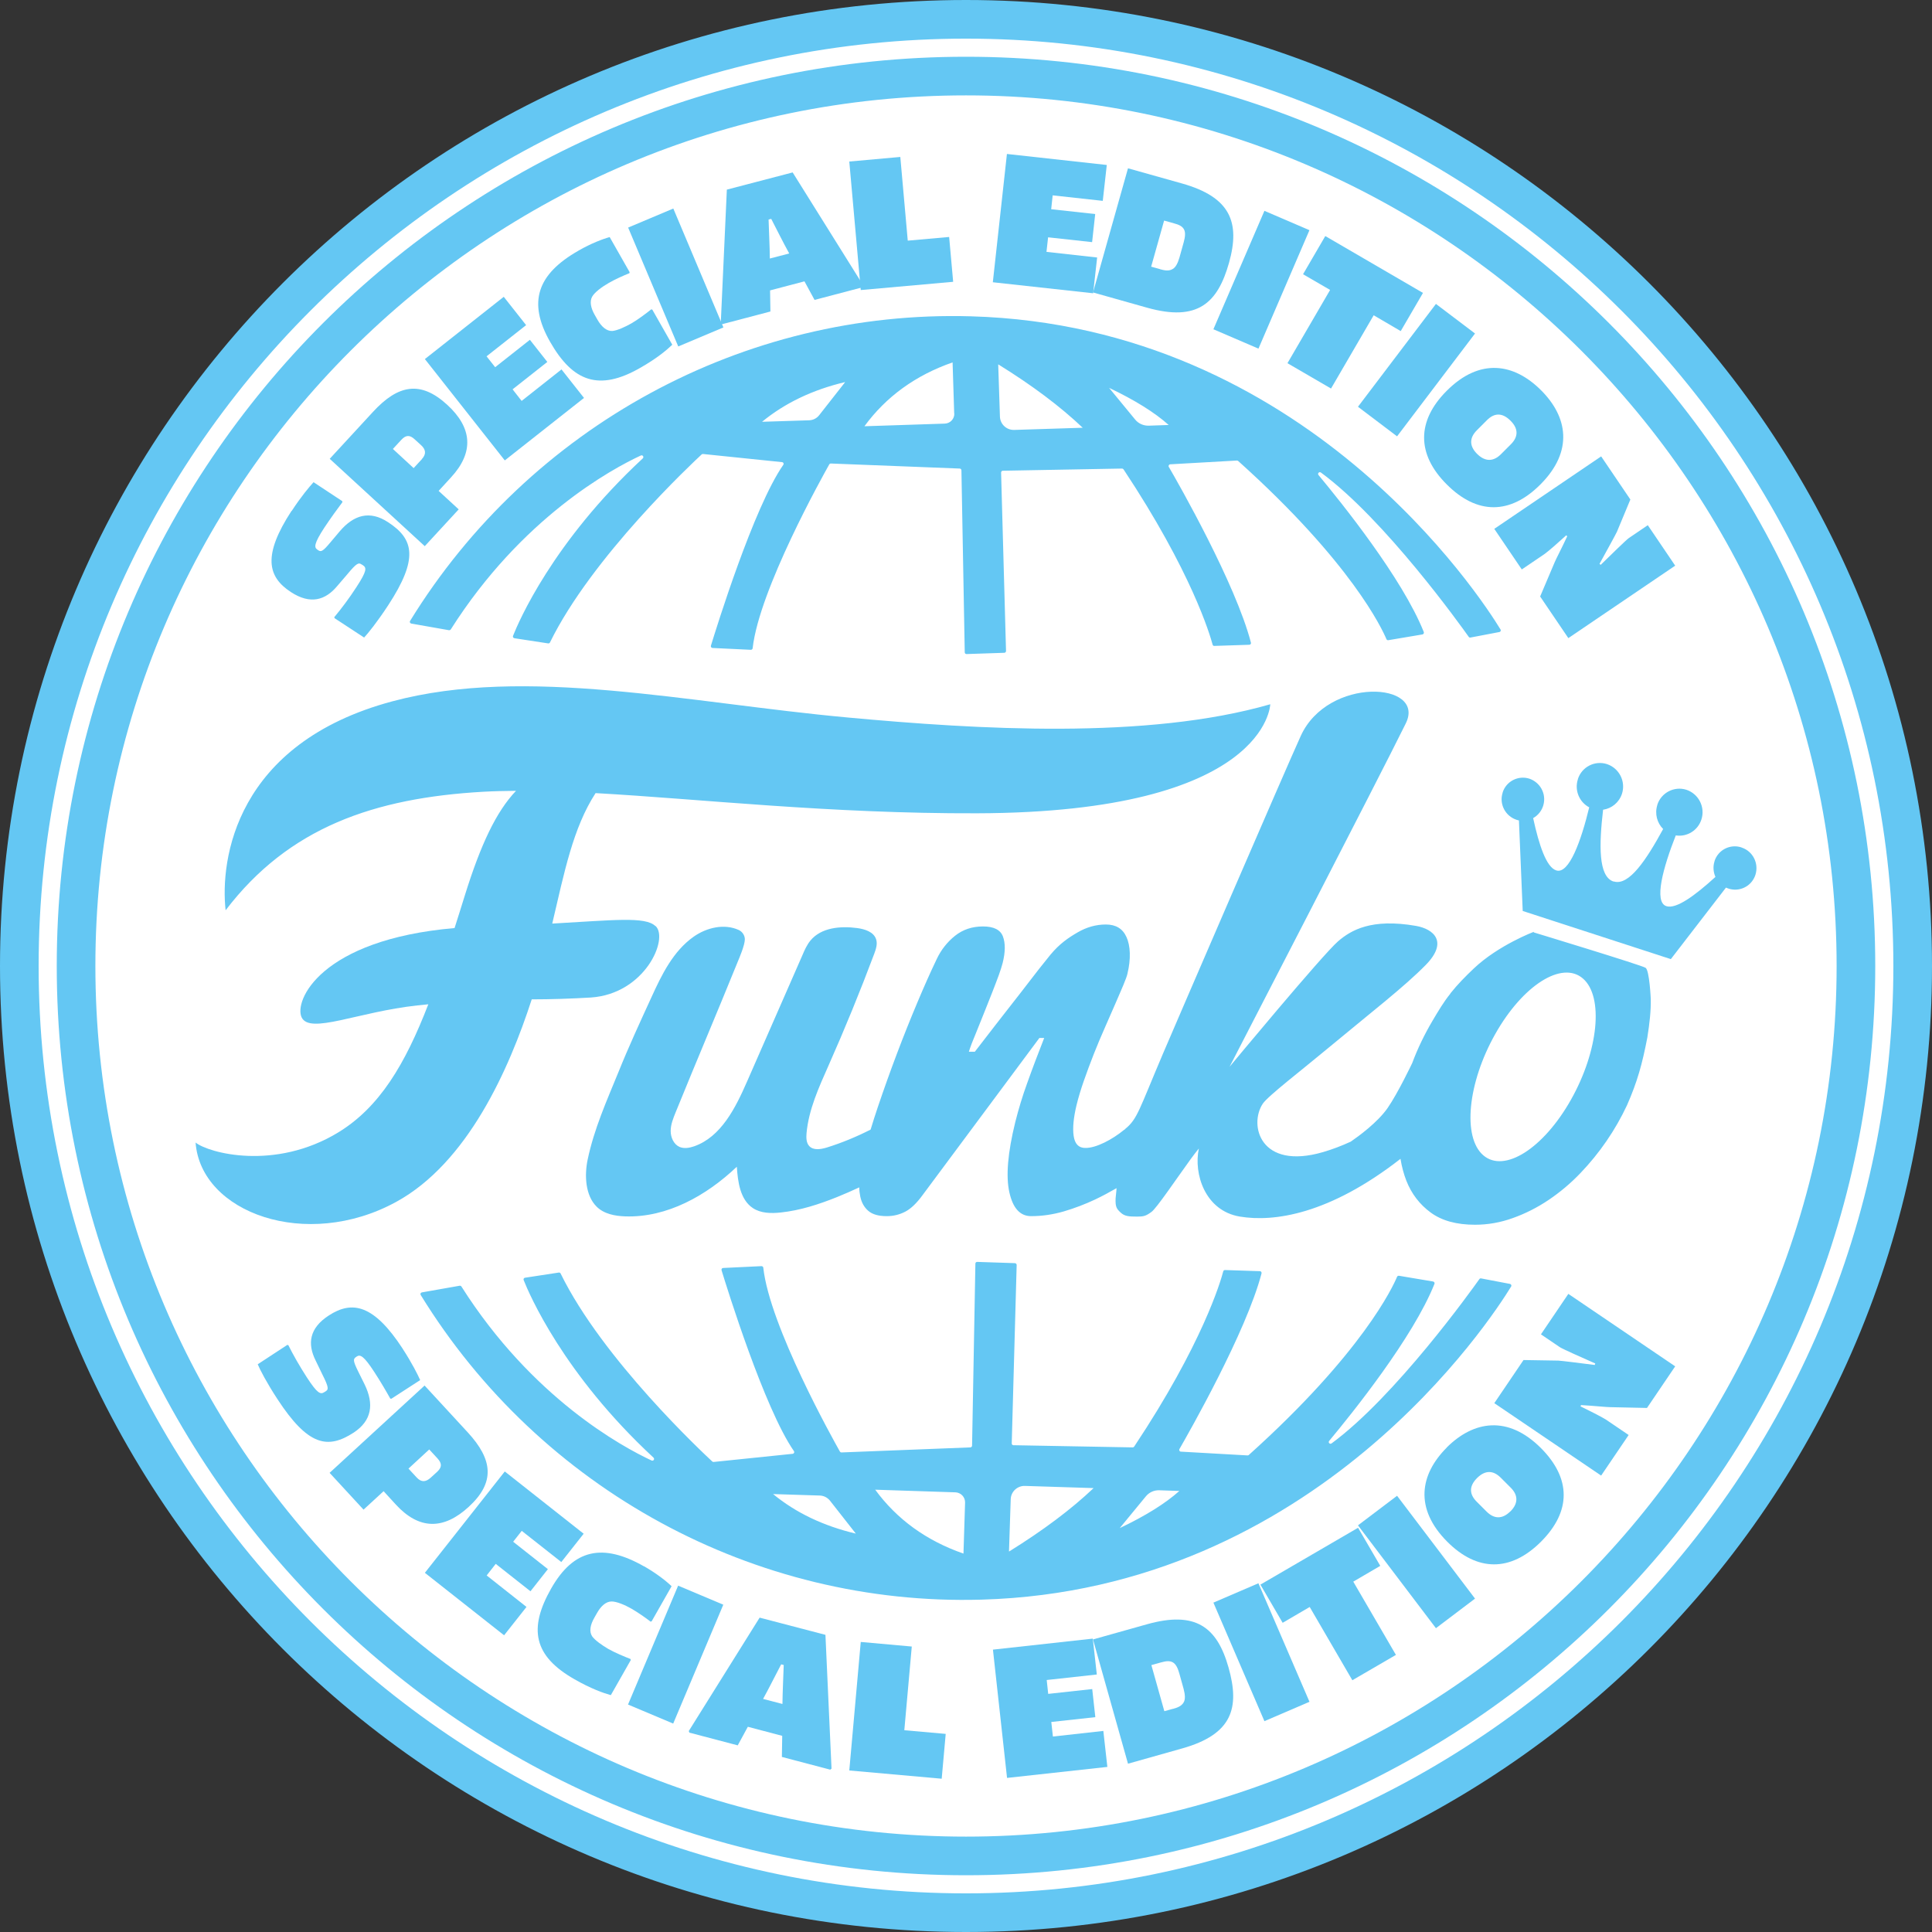 <svg xmlns="http://www.w3.org/2000/svg" id="Camada_2" data-name="Camada 2" viewBox="0 0 168.52 168.52"><rect x="0" y="0" width="168.52" height="168.52" fill="#333333" stroke="none"/><defs><style> .cls-1 { fill: #fff; } .cls-1, .cls-2, .cls-3 { stroke-width: 0px; } .cls-1, .cls-3 { fill-rule: evenodd; } .cls-2, .cls-3 { fill: #64c7f3; } </style></defs><g id="Camada_1-2" data-name="Camada 1"><g><g><g><path class="cls-1" d="M84.26,166.83C38.73,166.83,1.69,129.79,1.69,84.26S38.73,1.69,84.26,1.69s82.57,37.04,82.57,82.57-37.04,82.57-82.57,82.57Z"></path><path class="cls-2" d="M84.26,3.37c44.6,0,80.89,36.29,80.89,80.89s-36.29,80.89-80.89,80.89S3.37,128.86,3.37,84.26,39.66,3.37,84.26,3.37M84.26,0C37.72,0,0,37.72,0,84.26s37.72,84.26,84.26,84.26,84.26-37.72,84.26-84.26S130.79,0,84.26,0h0Z"></path></g><path class="cls-2" d="M84.26,8.32c41.87,0,75.94,34.07,75.94,75.94s-34.07,75.94-75.94,75.94S8.32,126.13,8.32,84.26,42.38,8.32,84.26,8.32M84.26,4.95C40.46,4.95,4.95,40.46,4.95,84.26s35.51,79.31,79.31,79.31,79.31-35.51,79.31-79.31S128.06,4.95,84.26,4.95h0Z"></path></g><g><path class="cls-2" d="M25.45,44.56c.8-1.23,1.54-2.11,1.9-2.5l2.5,1.65.02.09c-.39.51-1.05,1.43-1.57,2.21-.92,1.41-.91,1.74-.62,1.93l.07.05c.25.17.4.12,1.06-.67l.81-.96c1.24-1.46,2.64-1.86,4.23-.81,2.26,1.47,2.67,3.18,0,7.26-.95,1.45-1.76,2.45-2.09,2.8l-2.58-1.69-.02-.09c.61-.73,1.31-1.66,1.93-2.62.92-1.41.9-1.69.56-1.91l-.1-.06c-.27-.18-.41-.17-1.28.88l-.85.99c-1.03,1.24-2.34,1.65-4.05.53-2.06-1.34-2.45-3.23.06-7.08Z"></path><path class="cls-2" d="M28.76,40.02l3.77-4.09c2.2-2.39,4.16-2.75,6.48-.62,2.2,2.02,2.34,4.15.33,6.33l-1.08,1.18,1.75,1.61-2.96,3.21-8.29-7.62ZM36.8,40.04c.42-.46.32-.85-.07-1.21l-.56-.51c-.42-.39-.76-.4-1.18.06l-.72.78,1.81,1.67.72-.78Z"></path><path class="cls-2" d="M48.99,32.24l1.95,2.47-6.91,5.45-6.97-8.84,6.88-5.43,1.95,2.47-3.45,2.72.75.95,3.03-2.39,1.52,1.93-3.03,2.39.79,1.01,3.48-2.75Z"></path><path class="cls-2" d="M50.46,21.86c1.1-.63,2.13-1.02,2.72-1.18l1.74,3.06-.02.09c-.57.23-1.22.52-1.8.85-.61.35-1.24.82-1.45,1.2-.24.43-.1,1.01.21,1.56l.25.44c.35.61.79,1.01,1.3.99.44-.04,1.13-.36,1.66-.66.56-.32,1.33-.9,1.74-1.23l.09.03,1.74,3.06c-.49.47-1.37,1.21-2.82,2.03-3.56,2.03-5.84,1.22-7.84-2.29-1.96-3.44-1.13-5.89,2.47-7.94Z"></path><path class="cls-2" d="M58.73,18.19l4.37,10.37-3.94,1.66-4.37-10.37,3.94-1.66Z"></path><path class="cls-2" d="M75.32,24.92l-.05.13-4.22,1.11-.88-1.62-3,.79.03,1.84-4.22,1.11-.11-.09.53-11.65,5.74-1.5,6.18,9.89ZM67.04,19.15c.03,1.05.1,2.29.11,3.4l1.69-.44c-.53-.97-1.09-2.08-1.57-3.02l-.23.06Z"></path><path class="cls-2" d="M82.79,20.67l.35,3.91-8.06.72-1-11.21,4.45-.4.65,7.3,3.61-.32Z"></path><path class="cls-2" d="M95.7,22.45l-.35,3.13-8.75-.96,1.23-11.19,8.71.96-.35,3.13-4.37-.48-.13,1.21,3.84.42-.27,2.45-3.84-.42-.14,1.27,4.41.49Z"></path><path class="cls-2" d="M98.39,14.68l4.7,1.32c4.23,1.19,5.11,3.38,4.11,6.93-.99,3.5-2.73,5.15-7.14,3.91l-4.72-1.33,3.05-10.83ZM101.18,23.48c.36.1.75.19,1.08,0,.27-.13.47-.5.62-1.02l.37-1.33c.13-.47.17-.86.02-1.13-.15-.27-.43-.4-.87-.52l-.86-.24-1.13,4.02.76.21Z"></path><path class="cls-2" d="M114.22,20.07l-4.45,10.34-3.93-1.69,4.45-10.33,3.93,1.69Z"></path><path class="cls-2" d="M122.18,28.88l-2.36-1.38-3.72,6.39-3.8-2.21,3.72-6.39-2.36-1.37,1.94-3.33,8.52,4.96-1.94,3.33Z"></path><path class="cls-2" d="M128.66,29.09l-6.8,8.97-3.41-2.58,6.8-8.97,3.41,2.58Z"></path><path class="cls-2" d="M134.41,34.03c2.34,2.33,2.85,5.32-.04,8.22-2.65,2.66-5.53,2.65-8.17.01-2.65-2.64-2.63-5.55-.01-8.17,2.89-2.9,5.87-2.4,8.22-.06ZM128.85,39.6c.72.71,1.44.65,2.07.02l.87-.87c.63-.63.69-1.34-.04-2.06-.73-.73-1.43-.67-2.06-.03l-.87.87c-.64.64-.69,1.36.03,2.07Z"></path><path class="cls-2" d="M139.67,39.82l2.54,3.75-1.17,2.81c-.14.3-.91,1.69-1.52,2.8l.1.09c.93-.91,2.25-2.2,2.46-2.34l1.65-1.12,2.39,3.53-9.32,6.32-2.46-3.63,1.26-2.97c.11-.28.65-1.3,1.1-2.28l-.08-.09c-.49.45-1.57,1.41-1.89,1.63l-1.99,1.35-2.4-3.54,9.32-6.32Z"></path></g><g><path class="cls-2" d="M35.12,117.64c.8,1.23,1.32,2.26,1.53,2.74l-2.52,1.63-.09-.02c-.31-.56-.88-1.54-1.4-2.33-.92-1.41-1.22-1.53-1.52-1.34l-.07.05c-.25.17-.27.32.19,1.25l.56,1.13c.84,1.72.64,3.16-.95,4.21-2.26,1.47-3.98,1.17-6.65-2.92-.95-1.45-1.54-2.6-1.72-3.04l2.58-1.69.09.02c.42.85,1,1.86,1.62,2.82.92,1.41,1.18,1.5,1.52,1.28l.1-.06c.27-.17.32-.31-.29-1.52l-.57-1.18c-.72-1.44-.57-2.81,1.14-3.92,2.06-1.35,3.95-.95,6.46,2.9Z"></path><path class="cls-2" d="M37.03,120.85l3.77,4.09c2.2,2.39,2.4,4.37.08,6.5-2.2,2.02-4.33,1.99-6.34-.19l-1.08-1.18-1.75,1.61-2.96-3.21,8.29-7.62ZM36.34,128.87c.42.46.82.39,1.22.03l.56-.51c.42-.39.46-.72.04-1.18l-.72-.78-1.81,1.67.72.78Z"></path><path class="cls-2" d="M45.92,140.17l-1.95,2.47-6.91-5.45,6.97-8.84,6.88,5.43-1.95,2.47-3.45-2.72-.75.95,3.03,2.39-1.52,1.93-3.03-2.39-.79,1.01,3.48,2.75Z"></path><path class="cls-2" d="M56.18,136.62c1.1.63,1.96,1.31,2.4,1.74l-1.74,3.06-.09.03c-.48-.37-1.07-.78-1.65-1.12-.61-.35-1.34-.65-1.77-.64-.49.01-.92.42-1.24.98l-.25.44c-.35.61-.47,1.19-.19,1.62.26.36.88.79,1.41,1.1.56.32,1.45.69,1.94.88l.02.09-1.74,3.06c-.65-.18-1.73-.56-3.18-1.39-3.56-2.03-4.02-4.41-2.02-7.92,1.96-3.44,4.5-3.97,8.1-1.92Z"></path><path class="cls-2" d="M63.09,139.97l-4.37,10.37-3.94-1.66,4.37-10.37,3.94,1.66Z"></path><path class="cls-2" d="M72.53,154.27l-.11.09-4.22-1.11.03-1.84-3-.79-.88,1.62-4.22-1.11-.05-.14,6.18-9.89,5.74,1.5.53,11.65ZM68.14,145.17c-.49.93-1.04,2.04-1.58,3.02l1.69.44c.01-1.11.08-2.35.11-3.4l-.23-.06Z"></path><path class="cls-2" d="M82.49,151.24l-.35,3.91-8.06-.72,1-11.21,4.45.4-.65,7.3,3.61.32Z"></path><path class="cls-2" d="M96.24,150.99l.35,3.13-8.75.96-1.23-11.19,8.71-.96.35,3.13-4.37.48.13,1.21,3.84-.42.27,2.45-3.84.42.14,1.27,4.41-.49Z"></path><path class="cls-2" d="M95.34,143l4.7-1.32c4.23-1.19,6.12.22,7.12,3.77.99,3.5.36,5.82-4.05,7.06l-4.72,1.33-3.05-10.83ZM102.31,149.06c.36-.1.74-.23.93-.56.16-.25.14-.67,0-1.19l-.37-1.33c-.13-.47-.3-.83-.57-.98-.27-.15-.58-.12-1.01,0l-.86.24,1.13,4.02.76-.21Z"></path><path class="cls-2" d="M109.77,138.11l4.45,10.33-3.93,1.69-4.45-10.34,3.93-1.69Z"></path><path class="cls-2" d="M120.4,136.58l-2.36,1.38,3.72,6.39-3.8,2.21-3.72-6.39-2.36,1.38-1.94-3.33,8.52-4.96,1.94,3.33Z"></path><path class="cls-2" d="M121.86,130.47l6.8,8.97-3.41,2.58-6.8-8.97,3.41-2.58Z"></path><path class="cls-2" d="M126.19,126.26c2.34-2.33,5.33-2.84,8.22.05,2.65,2.66,2.64,5.53,0,8.17-2.65,2.64-5.55,2.62-8.17,0-2.89-2.9-2.39-5.87-.04-8.22ZM131.75,131.83c.71-.71.66-1.44.02-2.07l-.87-.87c-.63-.63-1.33-.69-2.06.03-.73.73-.67,1.43-.04,2.06l.87.87c.64.64,1.36.69,2.07-.02Z"></path><path class="cls-2" d="M130.35,122.38l2.54-3.75,3.04.05c.33.02,1.91.22,3.17.38l.05-.13c-1.19-.52-2.88-1.28-3.09-1.42l-1.65-1.12,2.39-3.53,9.32,6.32-2.46,3.63-3.23-.07c-.3,0-1.44-.12-2.52-.18l-.05.11c.6.29,1.89.94,2.21,1.15l1.99,1.35-2.4,3.54-9.32-6.32Z"></path></g><path class="cls-3" d="M131.71,111.99l-2.52-.48c-.06-.01-.12.01-.15.06-.68.96-7.32,10.23-12.89,14.33-.15.11-.33-.08-.21-.22,1.97-2.36,7.32-9.01,9.18-13.69.04-.09-.02-.19-.12-.21l-2.97-.5c-.07-.01-.14.02-.17.09-.36.86-3.02,6.63-12.93,15.54-.03.03-.07.04-.11.04l-5.82-.33c-.11,0-.18-.13-.12-.23.85-1.48,5.82-10.2,7.16-15.32.02-.1-.05-.19-.14-.19l-3.05-.1c-.07,0-.13.04-.15.11-.22.85-1.81,6.33-7.77,15.29-.03.04-.08.07-.13.07l-10.4-.19c-.09,0-.15-.07-.15-.16l.43-15.56c0-.08-.06-.15-.15-.16l-3.29-.11c-.09,0-.16.06-.16.15l-.29,15.88c0,.08-.07.15-.15.15l-11.24.44c-.06,0-.11-.03-.14-.08-.56-1-6.12-10.92-6.68-16.03,0-.08-.08-.14-.16-.14l-3.34.16c-.1,0-.17.1-.14.2.47,1.54,3.74,12.07,6.31,15.77.07.1,0,.23-.11.24l-6.89.71s-.09,0-.12-.04c-.74-.69-9.57-8.91-13.23-16.4-.03-.06-.09-.09-.16-.08l-2.94.45c-.1.01-.16.11-.12.21.47,1.19,3.45,8.18,11.32,15.48.13.12,0,.33-.17.25-2.55-1.19-10.41-5.44-16.58-15.17-.03-.05-.09-.08-.16-.07l-3.29.58c-.11.02-.16.14-.1.23,10.44,16.97,29.13,27.14,48.92,26.57,29.18-.83,44.49-24.53,46.19-27.31.06-.09,0-.21-.1-.23ZM67.41,130.32l4.1.13c.34.01.66.17.88.44l2.26,2.88c-2.83-.67-5.24-1.82-7.23-3.46ZM84.03,135.51c-3.24-1.13-5.8-2.99-7.69-5.57l7,.23c.48.02.85.42.84.89l-.14,4.45ZM88.01,135.33l.15-4.56c.02-.66.58-1.18,1.24-1.16l5.99.19c-1.96,1.86-4.42,3.7-7.37,5.53ZM97.67,133.29l2.27-2.76c.29-.36.73-.56,1.19-.54l1.74.06c-1.23,1.1-2.97,2.18-5.2,3.24Z"></path><path class="cls-3" d="M130.88,54.9c-1.7-2.79-17.01-26.48-46.19-27.31-19.8-.57-38.48,9.6-48.92,26.57-.06.09,0,.21.1.23l3.29.58c.06.01.12-.02.16-.07,6.17-9.73,14.03-13.99,16.58-15.17.16-.07.29.13.17.25-7.87,7.3-10.85,14.29-11.32,15.48-.04.09.02.19.12.21l2.94.45c.07.01.13-.02.16-.08,3.66-7.48,12.49-15.71,13.23-16.4.03-.03.07-.04.12-.04l6.89.71c.12.01.18.14.11.24-2.58,3.7-5.84,14.24-6.31,15.77-.03.1.04.19.14.2l3.34.16c.08,0,.15-.05.16-.14.57-5.11,6.12-15.03,6.68-16.03.03-.05.08-.08.14-.08l11.24.44c.08,0,.15.07.15.15l.29,15.88c0,.09.07.15.16.15l3.29-.11c.08,0,.15-.07.15-.16l-.43-15.56c0-.09.07-.16.15-.16l10.4-.19c.05,0,.1.03.13.07,5.95,8.97,7.54,14.44,7.77,15.29.02.07.08.12.15.11l3.05-.1c.1,0,.17-.1.14-.19-1.33-5.12-6.3-13.85-7.16-15.32-.06-.1.01-.22.12-.23l5.82-.33s.08.01.11.04c9.91,8.9,12.57,14.68,12.93,15.54.03.07.1.1.17.09l2.97-.5c.1-.02.15-.12.12-.21-1.86-4.68-7.21-11.32-9.18-13.69-.12-.14.06-.33.21-.22,5.58,4.1,12.21,13.37,12.89,14.33.03.05.09.07.15.06l2.52-.48c.11-.02.16-.14.1-.23ZM73.71,33.34l-2.26,2.88c-.21.27-.53.43-.88.44l-4.1.13c2-1.64,4.41-2.79,7.23-3.46ZM83.24,36.06c.02.48-.36.88-.84.89l-7,.23c1.89-2.58,4.45-4.44,7.69-5.57l.14,4.45ZM94.45,37.31l-5.99.19c-.66.02-1.22-.5-1.24-1.16l-.15-4.56c2.96,1.83,5.41,3.67,7.37,5.53ZM101.94,37.07l-1.74.06c-.46.01-.9-.18-1.19-.54l-2.27-2.76c2.23,1.06,3.97,2.14,5.2,3.24Z"></path><g><path class="cls-3" d="M57.16,80.77c-.88-.84-3.65-.51-8.99-.21,1.05-4.46,1.81-8.35,3.78-11.38,9.15.51,20.39,1.8,33.27,1.76,25.35-.07,25.58-9.51,25.58-9.51-10.79,3.11-25.6,2.19-36.8,1.16-14.07-1.29-28.13-4.53-39.76-1.42-13.73,3.67-15.05,13.86-14.56,18.23,5.51-7.23,12.96-9.8,22.5-10.34.9-.05,1.86-.07,2.83-.08-1.73,1.82-3.08,4.68-4.47,9.14-.3.98-.6,1.91-.89,2.83-11.74,1.02-14.02,6.38-13.34,7.79.72,1.5,4.88-.47,10.08-1.04.33-.04.65-.07.97-.1-2.03,5.25-4.27,9-7.88,11.19-5.51,3.34-11.27,1.79-12.42.87.45,6.13,9.66,9.46,17.49,5.18,6.24-3.41,9.85-11.56,11.83-17.67,1.72,0,3.44-.06,5.16-.16,4.72-.32,6.8-5.13,5.65-6.23M151.88,73.91c-.98-.31-2.02.23-2.33,1.2,0,0,0,.01,0,.02-.15.47-.1.95.08,1.36-1.78,1.62-3.42,2.83-4.28,2.55-1.12-.36-.27-3.4.82-6.17.99.15,1.94-.44,2.24-1.4.34-1.07-.24-2.22-1.31-2.58-1.06-.34-2.2.25-2.54,1.31,0,0,0,.01,0,.02-.24.76-.02,1.57.51,2.09-1.45,2.66-2.97,4.97-4.29,4.58h-.05c-1.33-.45-1.25-3.22-.9-6.26.75-.11,1.4-.63,1.65-1.4.34-1.07-.24-2.22-1.31-2.58-1.06-.34-2.2.24-2.54,1.31,0,0,0,.01,0,.02-.31.96.13,1.99.99,2.44-.7,2.9-1.76,5.87-2.88,5.5-.86-.28-1.5-2.21-2.01-4.56.91-.51,1.23-1.66.72-2.57-.23-.41-.61-.72-1.05-.87-.98-.31-2.02.23-2.33,1.2,0,0,0,.01,0,.02-.32.99.23,2.05,1.22,2.37.06.02.13.04.2.05l.33,7.9,12.92,4.2,4.81-6.24c.92.44,2.03.05,2.47-.87.04-.08.07-.16.1-.25.31-.99-.22-2.05-1.2-2.37"></path><path class="cls-3" d="M137.03,95.92c-2.4,4.26-5.82,6.43-7.65,4.85-1.83-1.58-1.36-6.31,1.04-10.57,2.4-4.26,5.82-6.43,7.65-4.85,1.83,1.58,1.36,6.31-1.04,10.57M133.78,81.28s-3.07,1.16-5.21,3.18c-.73.69-1.43,1.4-2.06,2.19h0v.02c-.6.74-1.06,1.53-1.56,2.37-.69,1.17-1.29,2.4-1.77,3.69h0s-1.24,2.61-2.14,3.91c-.88,1.27-2.55,2.48-3.22,2.94-.78.36-1.59.67-2.41.91-5.49,1.6-6.49-2.35-5.27-4.21.44-.67,3.48-3,5.55-4.73,4.01-3.33,6.77-5.45,8.66-7.37,2-2.03.71-3.15-.85-3.42-3.88-.67-5.65.37-6.78,1.34-1.36,1.17-9.47,10.95-9.47,10.95,0,0,13.21-25.55,15.37-29.95,1.79-3.62-6.79-4.12-9.16,1.09-1.38,3.03-10.84,24.96-12,27.67-2.11,4.96-2.24,5.73-3.3,6.6-.01.01-.02.03-.03.04l-.08.05s0,0,0,0c-1.02.84-2.44,1.6-3.39,1.58-.57,0-.91-.35-1.01-1.05-.1-.7-.01-1.59.25-2.68.16-.65.37-1.36.64-2.13.27-.77.56-1.55.87-2.34.31-.79.64-1.56.97-2.31l.91-2.08c.27-.63.51-1.17.7-1.63.19-.46.31-.78.35-.97.32-1.3.26-2.46-.08-3.2-.33-.74-.93-1.1-1.8-1.1s-1.69.24-2.45.68c-.83.48-1.59,1-2.38,1.95-.67.82-1.32,1.65-1.96,2.49-.43.57-.9,1.16-1.39,1.79-.49.62-.95,1.21-1.38,1.77-.62.81-1.25,1.61-1.87,2.42h-.52c.03-.12.12-.36.25-.72.14-.36.31-.78.51-1.26.44-1.08.86-2.15,1.29-3.23.21-.53.39-1.02.56-1.47.16-.45.27-.8.34-1.07.24-.96.24-1.73.02-2.31-.22-.58-.8-.87-1.74-.87s-1.75.27-2.43.81c-.68.54-1.23,1.24-1.6,2.03-.59,1.23-1.14,2.48-1.67,3.74-1.27,3.01-2.42,6.07-3.47,9.17-.22.65-.43,1.31-.63,1.97-1.24.63-2.52,1.16-3.84,1.57-.51.15-1.14.26-1.51-.13-.27-.29-.27-.73-.24-1.12.19-2.08,1.08-4.01,1.92-5.91,1.42-3.2,2.75-6.45,3.98-9.73.15-.41.31-.86.17-1.28-.21-.65-.99-.89-1.66-.98-1.45-.19-3.13-.05-4.07,1.09-.31.38-.51.83-.7,1.28l-4.82,11c-1.01,2.31-2.27,4.85-4.63,5.67-.41.14-.87.22-1.27.05-.51-.23-.77-.83-.77-1.39,0-.56.22-1.1.43-1.62,1.99-4.89,3.45-8.29,5.44-13.19.09-.22.59-1.37.6-1.9,0-.34-.21-.66-.51-.81-1.27-.59-2.81-.23-3.95.57-1.8,1.27-2.79,3.32-3.68,5.27-.99,2.16-1.99,4.32-2.88,6.53-1.03,2.52-2.13,4.97-2.69,7.64-.29,1.37-.21,3.13.78,4.11.64.64,1.6.82,2.5.85,3.64.12,7.08-1.81,9.73-4.33.09,1.33.29,2.86,1.39,3.6.7.47,1.61.48,2.45.39,1.69-.18,3.32-.71,4.89-1.34.66-.27,1.31-.55,1.95-.85,0,.29.04.56.09.81.11.52.34.93.7,1.24.36.31.89.46,1.61.46.57,0,1.11-.13,1.61-.39.5-.26,1.01-.75,1.53-1.47l10.17-13.68h.42c-.51,1.3-1.01,2.61-1.48,3.93-.41,1.12-.75,2.25-1.04,3.4-.66,2.68-.83,4.72-.52,6.12s.94,2.09,1.9,2.09,1.9-.14,2.84-.41c.95-.28,1.87-.63,2.76-1.05.63-.3,1.24-.63,1.85-.98,0,.23-.07.67-.08.88-.03.75.08.91.43,1.24.35.33.71.36,1.45.36.56,0,.76-.05,1.25-.41.46-.34,2.14-2.84,3.43-4.62.21-.29.45-.6.7-.91-.47,2.21.54,5.44,3.59,5.94,2.96.49,7.78-.19,14-5.04.11.68.28,1.32.51,1.91.45,1.14,1.16,2.07,2.13,2.78.97.71,2.25,1.06,3.86,1.06,1.11,0,2.21-.19,3.29-.58,1.1-.39,2.14-.92,3.11-1.57,1.01-.68,1.95-1.47,2.79-2.35,1.67-1.74,3.05-3.75,4.07-5.93.89-2.03,1.32-3.56,1.77-5.9.2-1.25.32-2.35.3-3.36,0,0-.11-2.49-.45-2.72-.34-.23-9.76-3.09-9.76-3.09"></path></g></g></g></svg>